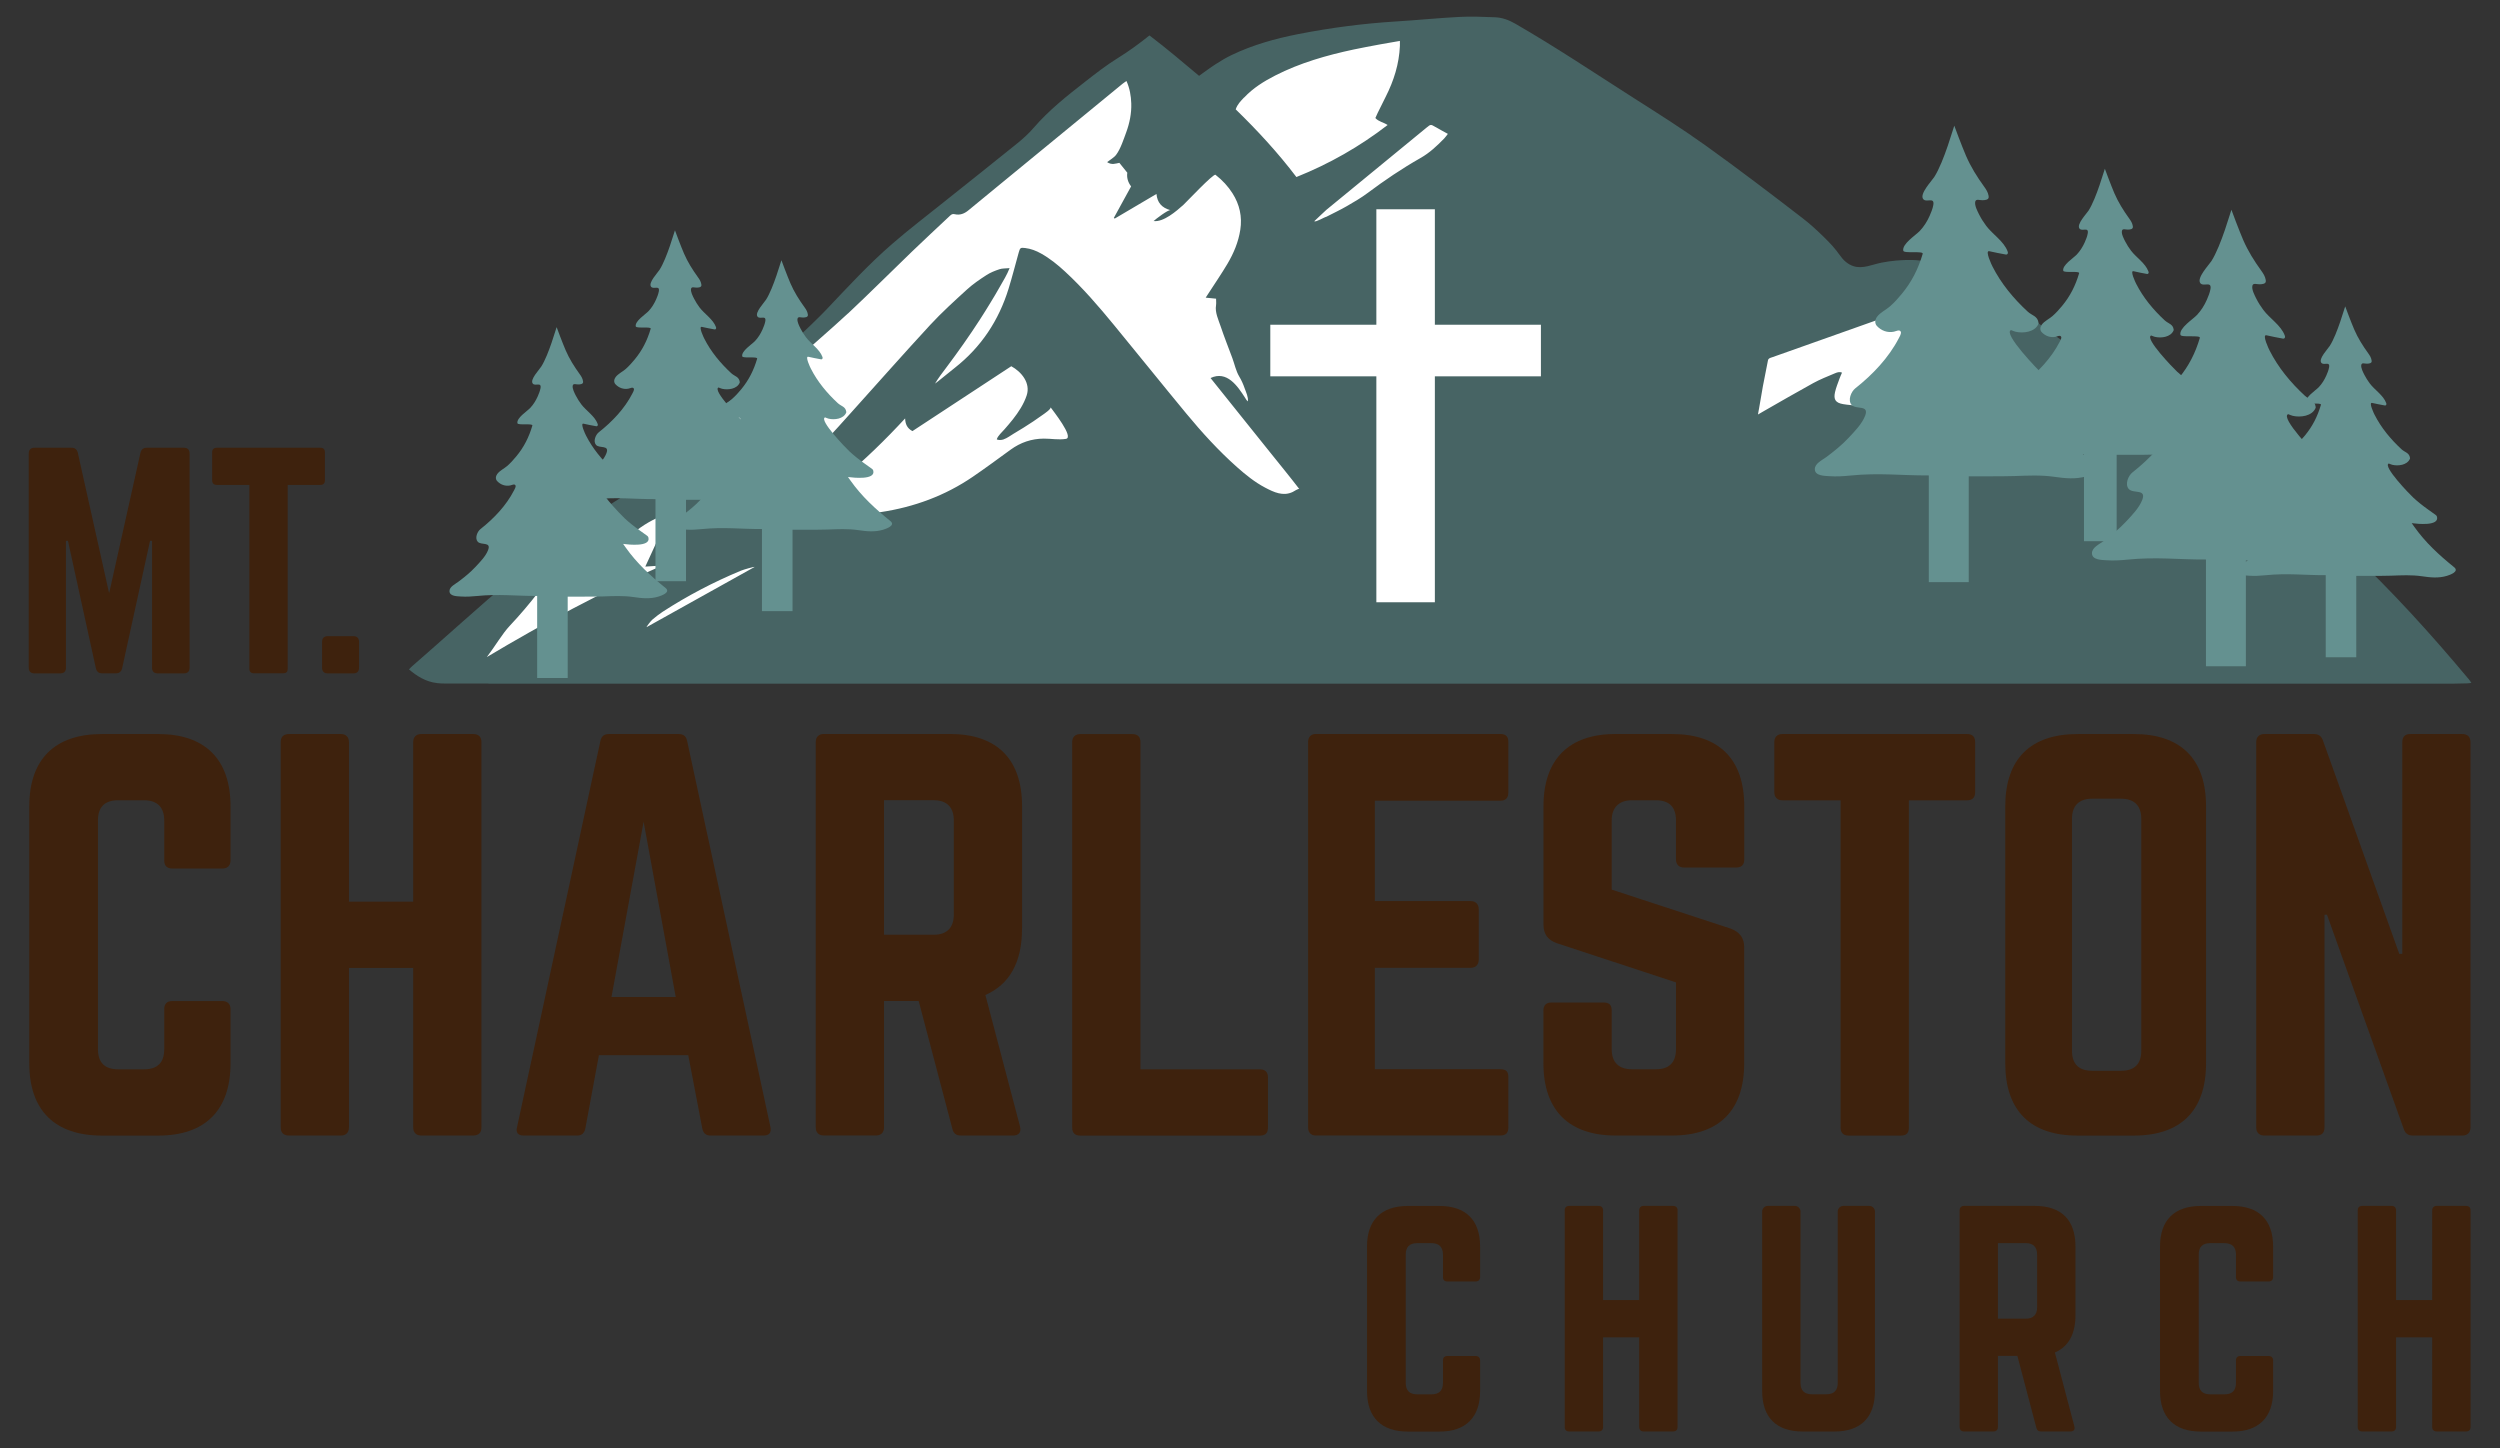 <?xml version="1.0" encoding="UTF-8"?>
<svg id="Layer_1" xmlns="http://www.w3.org/2000/svg" version="1.1" viewBox="0 0 479 277.47">
  <rect x="0" y="0" width="479" height="277.47" fill="#333333" stroke="none"/>
  <!-- Generator: Adobe Illustrator 29.4.0, SVG Export Plug-In . SVG Version: 2.1.0 Build 152)  -->
  <defs>
    <style>
      .st0 {
        fill: #fff;
      }

      .st1 {
        fill: #476464;
      }

      .st2 {
        fill: #3e220d;
      }

      .st3 {
        fill: #649190;
      }
    </style>
  </defs>
  <g>
    <g>
      <path class="st2" d="M44.17,164.87c0,.96-.58,1.54-1.54,1.54h-9.62c-1.06,0-1.54-.58-1.54-1.54v-7.69c0-2.5-1.35-3.85-3.85-3.85h-5c-2.6,0-3.85,1.35-3.85,3.85v43.85c0,2.6,1.35,3.85,3.85,3.85h5c2.5,0,3.85-1.25,3.85-3.85v-7.69c0-.96.48-1.54,1.54-1.54h9.62c.96,0,1.54.58,1.54,1.54v10.39c0,9.04-4.9,13.85-13.85,13.85h-10.77c-9.04,0-13.94-4.81-13.94-13.85v-49.24c0-9.04,4.9-13.85,13.94-13.85h10.77c8.94,0,13.85,4.81,13.85,13.85v10.39Z"/>
      <path class="st2" d="M79.17,142.18c0-.96.58-1.54,1.54-1.54h9.9c1.15,0,1.63.58,1.63,1.54v73.85c0,.96-.48,1.54-1.63,1.54h-9.9c-.96,0-1.54-.58-1.54-1.54v-30.58h-12.31v30.58c0,.96-.58,1.54-1.54,1.54h-9.9c-1.15,0-1.63-.58-1.63-1.54v-73.85c0-.96.48-1.54,1.63-1.54h9.9c.96,0,1.54.58,1.54,1.54v30.58h12.31v-30.58Z"/>
      <path class="st2" d="M136.1,217.57c-.87,0-1.35-.48-1.54-1.35l-2.69-14.04h-17.12l-2.6,14.04c-.19.87-.67,1.35-1.54,1.35h-10.29c-1.06,0-1.54-.58-1.25-1.63l15.96-73.95c.19-.96.77-1.35,1.63-1.35h13.37c.87,0,1.44.38,1.63,1.35l15.96,73.95c.19,1.06-.19,1.63-1.35,1.63h-10.19ZM123.31,157.47l-6.15,33.56h12.31l-6.15-33.56Z"/>
      <path class="st2" d="M195.82,177.95c0,6.44-2.4,10.67-7.02,12.69l6.64,25.2c.29,1.15-.29,1.73-1.35,1.73h-10c-.96,0-1.44-.48-1.63-1.35l-6.44-24.43h-6.64v24.23c0,.96-.58,1.54-1.54,1.54h-10c-.96,0-1.54-.58-1.54-1.54v-73.85c0-.96.58-1.54,1.54-1.54h24.14c9.04,0,13.85,4.81,13.85,13.85v23.46ZM178.9,179.1c2.5,0,3.85-1.35,3.85-3.85v-18.08c0-2.5-1.35-3.85-3.85-3.85h-9.52v25.77h9.52Z"/>
      <path class="st2" d="M218.51,204.88h22.89c1.06,0,1.54.58,1.54,1.54v9.62c0,1.06-.48,1.54-1.54,1.54h-34.43c-.96,0-1.54-.48-1.54-1.54v-73.85c0-.96.58-1.54,1.54-1.54h10c1.06,0,1.54.58,1.54,1.54v62.7Z"/>
      <path class="st2" d="M289,151.79c0,.96-.38,1.63-1.54,1.63h-24.04v19.23h18.37c.96,0,1.54.58,1.54,1.63v9.52c0,1.06-.58,1.63-1.54,1.63h-18.37v19.43h24.04c1.15,0,1.54.48,1.54,1.54v9.62c0,.96-.38,1.54-1.54,1.54h-35.39c-.87,0-1.44-.58-1.44-1.54v-73.85c0-.96.58-1.54,1.44-1.54h35.39c1.15,0,1.54.58,1.54,1.54v9.62Z"/>
      <path class="st2" d="M320.35,140.64c9.04,0,13.85,4.81,13.85,13.85v10.19c0,.96-.48,1.54-1.54,1.54h-10c-.96,0-1.54-.58-1.54-1.54v-7.5c0-2.5-1.25-3.85-3.85-3.85h-4.62c-2.4,0-3.85,1.35-3.85,3.85v13.27l22.89,7.5c1.63.67,2.5,1.73,2.5,3.56v22.21c0,9.04-4.81,13.85-13.85,13.85h-10.77c-8.94,0-13.85-4.81-13.85-13.85v-10.1c0-1.06.58-1.54,1.54-1.54h10c1.06,0,1.54.48,1.54,1.54v7.4c0,2.6,1.44,3.85,3.85,3.85h4.62c2.5,0,3.85-1.25,3.85-3.85v-12.79l-22.79-7.5c-1.73-.58-2.6-1.73-2.6-3.56v-22.69c0-9.04,4.9-13.85,13.85-13.85h10.77Z"/>
      <path class="st2" d="M376.9,140.64c1.06,0,1.54.58,1.54,1.54v9.62c0,.96-.48,1.54-1.54,1.54h-11.16v62.7c0,1.06-.48,1.54-1.54,1.54h-10c-.96,0-1.54-.48-1.54-1.54v-62.7h-11.16c-.96,0-1.54-.58-1.54-1.54v-9.62c0-.96.58-1.54,1.54-1.54h35.39Z"/>
      <path class="st2" d="M384.21,154.49c0-9.04,4.81-13.85,13.85-13.85h10.77c9.04,0,13.85,4.81,13.85,13.85v49.24c0,9.04-4.81,13.85-13.85,13.85h-10.77c-9.04,0-13.85-4.81-13.85-13.85v-49.24ZM406.42,205.16c2.5,0,3.85-1.25,3.85-3.85v-44.43c0-2.5-1.35-3.85-3.85-3.85h-5.58c-2.5,0-3.85,1.35-3.85,3.85v44.43c0,2.6,1.35,3.85,3.85,3.85h5.58Z"/>
      <path class="st2" d="M471.81,140.64c.96,0,1.54.58,1.54,1.54v73.85c0,.96-.58,1.54-1.54,1.54h-9.52c-.87,0-1.44-.38-1.73-1.25l-14.71-41.06h-.48v40.77c0,.96-.48,1.54-1.54,1.54h-10c-.96,0-1.54-.58-1.54-1.54v-73.85c0-.96.58-1.54,1.54-1.54h9.52c.87,0,1.44.38,1.73,1.25l14.62,40.87h.58v-40.58c0-.96.48-1.54,1.54-1.54h10Z"/>
    </g>
    <g>
      <path class="st2" d="M283.59,244.67c0,.54-.32.86-.86.86h-5.4c-.59,0-.86-.32-.86-.86v-4.32c0-1.41-.76-2.16-2.16-2.16h-2.81c-1.46,0-2.16.76-2.16,2.16v24.64c0,1.46.76,2.16,2.16,2.16h2.81c1.4,0,2.16-.7,2.16-2.16v-4.32c0-.54.27-.86.86-.86h5.4c.54,0,.86.32.86.86v5.84c0,5.08-2.76,7.78-7.78,7.78h-6.05c-5.08,0-7.84-2.7-7.84-7.78v-27.67c0-5.08,2.76-7.78,7.84-7.78h6.05c5.03,0,7.78,2.7,7.78,7.78v5.84Z"/>
      <path class="st2" d="M314.07,231.91c0-.54.32-.86.86-.86h5.57c.65,0,.92.32.92.86v41.5c0,.54-.27.86-.92.86h-5.57c-.54,0-.86-.32-.86-.86v-17.18h-6.92v17.18c0,.54-.32.86-.86.86h-5.57c-.65,0-.92-.32-.92-.86v-41.5c0-.54.27-.86.92-.86h5.57c.54,0,.86.32.86.86v17.18h6.92v-17.18Z"/>
      <path class="st2" d="M358.16,231.05c.59,0,1.08.49,1.08,1.08v34.37c0,5.08-2.7,7.78-7.78,7.78h-6.05c-5.08,0-7.78-2.7-7.78-7.78v-34.37c0-.59.49-1.08,1.08-1.08h5.19c.59,0,1.08.49,1.08,1.08v32.85c0,1.46.76,2.16,2.16,2.16h2.81c1.4,0,2.16-.7,2.16-2.16v-32.85c0-.59.49-1.08,1.08-1.08h4.97Z"/>
      <path class="st2" d="M397.66,252.01c0,3.62-1.35,6-3.94,7.13l3.73,14.16c.16.65-.16.97-.76.97h-5.62c-.54,0-.81-.27-.92-.76l-3.62-13.72h-3.73v13.62c0,.54-.32.86-.86.86h-5.62c-.54,0-.86-.32-.86-.86v-41.5c0-.54.32-.86.86-.86h13.56c5.08,0,7.78,2.7,7.78,7.78v13.18ZM388.15,252.66c1.4,0,2.16-.76,2.16-2.16v-10.16c0-1.41-.76-2.16-2.16-2.16h-5.35v14.48h5.35Z"/>
      <path class="st2" d="M435.53,244.67c0,.54-.32.86-.86.86h-5.4c-.59,0-.86-.32-.86-.86v-4.32c0-1.41-.76-2.16-2.16-2.16h-2.81c-1.46,0-2.16.76-2.16,2.16v24.64c0,1.46.76,2.16,2.16,2.16h2.81c1.4,0,2.16-.7,2.16-2.16v-4.32c0-.54.27-.86.86-.86h5.4c.54,0,.86.32.86.86v5.84c0,5.08-2.76,7.78-7.78,7.78h-6.05c-5.08,0-7.84-2.7-7.84-7.78v-27.67c0-5.08,2.76-7.78,7.84-7.78h6.05c5.03,0,7.78,2.7,7.78,7.78v5.84Z"/>
      <path class="st2" d="M466.01,231.91c0-.54.32-.86.86-.86h5.57c.65,0,.92.32.92.86v41.5c0,.54-.27.86-.92.86h-5.57c-.54,0-.86-.32-.86-.86v-17.18h-6.92v17.18c0,.54-.32.86-.86.86h-5.57c-.65,0-.92-.32-.92-.86v-41.5c0-.54.27-.86.92-.86h5.57c.54,0,.86.32.86.86v17.18h6.92v-17.18Z"/>
    </g>
    <g>
      <path class="st2" d="M35.24,85.79c.7,0,1.08.38,1.08,1.08v41.07c0,.7-.38,1.08-1.08,1.08h-5.03c-.7,0-1.08-.38-1.08-1.08v-24.32h-.38l-5.35,24.42c-.16.65-.54.97-1.19.97h-2.65c-.65,0-1.03-.32-1.19-.97l-5.35-24.42h-.38v24.32c0,.7-.38,1.08-1.08,1.08h-4.97c-.7,0-1.08-.38-1.08-1.08v-41.07c0-.7.38-1.08,1.08-1.08h7.13c.65,0,1.03.32,1.19.97l6,26.91,6-26.91c.16-.65.54-.97,1.19-.97h7.13Z"/>
      <path class="st2" d="M61.39,85.79c.59,0,.86.32.86.86v5.4c0,.54-.27.86-.86.86h-6.27v35.23c0,.59-.27.86-.86.86h-5.62c-.54,0-.86-.27-.86-.86v-35.23h-6.27c-.54,0-.86-.32-.86-.86v-5.4c0-.54.32-.86.86-.86h19.88Z"/>
      <path class="st2" d="M61.71,122.97c0-.7.38-1.08,1.08-1.08h4.92c.7,0,1.08.38,1.08,1.08v4.97c0,.7-.38,1.08-1.08,1.08h-4.92c-.7,0-1.08-.38-1.08-1.08v-4.97Z"/>
    </g>
  </g>
  <g>
    <path class="st0" d="M460.82,118.4c-4.03-4.36-7.88-8.25-11.79-11.92-5.36-5.03-11.04-9.77-16.86-14.09-5.86-4.35-12.05-8.4-18.39-12.03-1.82-1.05-3.96-2.31-5.98-3.76-2.75-1.97-5.48-4.04-8.11-6.04-.65-.49-1.32-1-1.97-1.5l-.06-.04c-5.08-3.84-10.33-7.81-15.77-11.28-2.82-1.8-6.2-3.82-9.86-5.26-2.06-.81-3.94-1.21-5.75-1.24-.13,0-.27,0-.4,0-1.71,0-3.42.16-5.08.49-.42.08-.86.21-1.33.34-.93.26-1.99.56-3.09.56-.59,0-1.16-.09-1.69-.26-.71-.23-1.36-.6-1.95-1.09-.49-.41-.95-.92-1.39-1.54-.93-1.33-1.99-2.41-2.91-3.3-1.05-1.02-2.44-2.34-3.95-3.5-6.82-5.25-12.58-9.62-18.47-13.85-4.18-3-8.62-5.82-12.92-8.55-.26-.17-.53-.34-.79-.5-1.97-1.25-3.96-2.54-5.89-3.79-5.48-3.54-11.14-7.19-16.83-10.47-1.14-.65-2.17-.99-3.17-1.02-.19,0-.38-.01-.57-.02-1.31-.05-2.67-.1-3.99-.1-.77,0-1.46.02-2.12.05-2.23.12-4.51.3-6.71.47-1.77.14-3.6.28-5.41.4-6.17.38-12.44,1.19-18.62,2.41-4.92.97-8.85,2.2-12.36,3.88-.86.41-1.77.93-2.93,1.67-.72.46-1.41.96-2.14,1.49-.32.23-.66.47-1,.71l-.9.64-.84-.71c-.45-.38-.91-.77-1.36-1.14-2.34-1.96-4.75-3.98-7.21-5.89-1.9,1.48-3.6,2.67-5.41,3.79-2.11,1.31-4.14,2.89-5.92,4.28-1.88,1.46-3.56,2.79-5.17,4.18-1.84,1.59-3.36,3.09-4.64,4.57-.91,1.05-2.03,2.11-3.41,3.23-2.96,2.4-5.99,4.81-8.92,7.15-1.69,1.34-3.43,2.73-5.14,4.1-.88.71-1.79,1.42-2.66,2.11-2.35,1.86-4.77,3.77-7.06,5.75-3.95,3.42-7.61,7.3-11.16,11.06-.46.49-.94.99-1.41,1.49-2.44,2.57-11.17,10.78-18.52,17.6-8.06,7.48-15.31,14.08-18.26,16.65l.12.16-1.38.85c-3.78,2.33-7.5,4.85-11.39,7.73-3.5,2.6-7.04,5.4-10.8,8.58-3.71,3.13-7.89,6.84-11.93,10.42-2.33,2.06-4.54,4.02-6.64,5.86,1.15.77,2.21,1.18,3.34,1.3h.01s.01,0,.01,0c0,0,.56.07,1.12.07.07,0,.13,0,.19,0h.02s.02,0,.02,0h9.7v.03h374.93c.22,0,.47,0,.72-.01-3.43-4.06-6.65-7.72-9.81-11.14Z"/>
    <path class="st1" d="M472.99,130.11c-7.22-8.63-14.76-16.97-22.97-24.67-10.82-10.15-22.64-18.94-35.52-26.32-2-1.15-3.99-2.34-5.86-3.68-3.4-2.44-6.72-4.99-10.06-7.52-5.21-3.94-10.41-7.88-15.92-11.39-3.23-2.05-6.53-3.98-10.11-5.38-2.01-.79-4.07-1.31-6.25-1.34-1.94-.03-3.88.14-5.78.51-1.75.34-3.6,1.26-5.39.68-1.13-.37-1.94-1.14-2.61-2.09-.91-1.3-1.94-2.4-3.08-3.51-1.3-1.27-2.64-2.5-4.08-3.61-6.11-4.71-12.25-9.38-18.52-13.88-4.47-3.2-9.13-6.15-13.77-9.1-7.53-4.8-15.04-9.84-22.78-14.29-1.18-.68-2.46-1.16-3.83-1.21-2.27-.08-4.55-.19-6.81-.07-4.05.21-8.08.62-12.13.87-6.33.39-12.59,1.21-18.81,2.43-4.38.86-8.66,2.06-12.7,3.99-1.07.51-2.09,1.12-3.08,1.76-1.08.69-2.1,1.47-3.19,2.24-3.13-2.62-6.23-5.26-9.5-7.74-2.04,1.63-3.94,3.02-6.15,4.39-2.11,1.31-4.08,2.84-6.04,4.37-3.54,2.76-7.06,5.53-10.01,8.95-.96,1.12-2.08,2.12-3.23,3.05-4.66,3.77-9.37,7.49-14.06,11.24-3.27,2.62-6.6,5.16-9.76,7.9-4.52,3.91-8.56,8.31-12.67,12.64-4.58,4.84-32.2,30.37-37.29,34.68-.14.12-.33.18-.5.27.02.02.03.04.05.06-7.9,4.86-15.28,10.46-22.36,16.44-6.1,5.15-13.42,11.8-19.44,17.03-.14.13-.27.28-.42.45,1.45,1.23,3.2,2.38,5.4,2.62,0,0,.8.1,1.54.08h8.27v.03h376.38s2.48-.05,2.81-.06c.21,0,.42-.05.75-.09-.21-.31-.34-.53-.5-.72ZM124.97,118.74c.63-.53,1.27-1.05,1.96-1.5,4.76-3.09,9.77-5.71,15.01-7.89.66-.27,2.6-.8,2.64-.72-6.53,3.63-14.16,7.9-20.69,11.53-.06-.07.81-1.19,1.08-1.42ZM192.29,84.18c.69-.23,1.32-.73,1.93-1.09.63-.37,1.26-.76,1.88-1.14,1.26-.79,2.5-1.6,3.7-2.48.17-.12,1.7-1.14,1.48-1.45.43.62,4.58,5.8,2.95,6.07-1.4.23-2.84-.06-4.24-.05-2.35.01-4.46.74-6.36,2.12-2.4,1.74-4.78,3.51-7.23,5.18-5.34,3.65-11.28,5.82-17.65,6.78-4.07.61-8.17,1.01-12.25,1.6-2.77.4-5.51.97-8.27,1.47-.15.03-.3.05-.48.01,9.76-5.54,18.08-12.82,25.67-21.03.04,1.06.36,1.87,1.4,2.43,6.29-4.12,12.61-8.27,18.94-12.43,1.97,1.08,3.73,3.23,2.95,5.59-.56,1.69-1.55,3.19-2.64,4.58-.51.65-1.05,1.27-1.59,1.89-.47.55-1.3,1.26-1.5,1.94-.02.07.49.14.54.14.27,0,.53-.04.78-.12ZM337,78.47c.26-1.49.5-2.98.77-4.47.31-1.65.64-3.29.97-4.94.09-.45.48-.49.81-.61,2.17-.78,4.35-1.54,6.52-2.31,4.78-1.69,9.57-3.38,14.34-5.09.55-.2.93-.22,1.42.2,10.28,8.87,20.58,17.73,30.87,26.59.15.13.28.27.42.4-.03.05-.06.1-.1.15-7.72-2.82-15.45-5.65-23.27-8.51-.14.33-.27.62-.39.91-.46,1.09-.85,2.22-1.38,3.28-.86,1.72-1.45,1.74-2.51.17-.28-.41-.55-.82-.8-1.25-1.95-3.32-4.93-4.91-8.68-5.25-.95-.09-1.91-.15-2.85-.31-1.43-.24-1.87-.87-1.55-2.29.2-.89.56-1.75.87-2.62.13-.37.3-.72.47-1.12-.53-.23-.97-.03-1.37.13-1.39.59-2.81,1.14-4.14,1.87-3.21,1.76-6.37,3.6-9.54,5.41-.3.17-.61.35-1.05.61.08-.43.12-.68.16-.93ZM295.24,62.22v9.89h-20.32v43.29h-11.21v-43.29h-20.32v-9.89h20.32v-22.13h11.21v22.13h20.32ZM275.04,24.33c.75.45,1.54.86,2.37,1.32-.25.31-.45.62-.69.87-1.38,1.42-2.81,2.77-4.56,3.76-3.53,2-6.88,4.27-10.14,6.71-1.26.94-2.64,1.74-4.01,2.53-1.25.72-2.57,1.34-3.89,2.02-.4.07-2.06,1.1-2.3.84.25-.23,2.1-2,2.32-2.18,6.39-5.25,12.79-10.5,19.19-15.75.81-.67.81-.64,1.7-.11ZM238.39,18.68c1.69-1.81,3.76-3.09,5.94-4.21,4.76-2.43,9.86-3.88,15.05-4.99,2.54-.54,8.36-1.59,8.84-1.64,0,.39.01.68,0,.96-.15,3.45-1.16,6.66-2.71,9.72-.52,1.03-1.03,2.06-1.54,3.1-.16.32-.3.65-.45.99.62.71,1.53.8,2.35,1.34-5.38,4.15-11.17,7.44-17.48,9.97-3.54-4.67-7.47-8.92-11.63-12.97.32-.97.99-1.62,1.61-2.28ZM162.47,60.07c4.16-3.9,8.19-7.94,12.3-11.9,2.33-2.24,4.7-4.44,7.05-6.65.3-.28.56-.61,1.1-.48,1,.24,1.86-.1,2.65-.76,1.77-1.48,3.57-2.93,5.35-4.4,8.05-6.61,16.1-13.22,24.16-19.83.22-.18.46-.32.75-.53.64,1.43.87,2.85.92,4.3.06,1.9-.32,3.77-.97,5.54-.48,1.3-1.09,3.2-1.93,4.3-.4.54-1.2.98-1.73,1.4.88.61,1.69.26,2.35.14.53.66,1,1.25,1.52,1.89-.13.91.1,1.81.73,2.62-1.11,2.03-2.21,4.04-3.31,6.04.06.04.11.09.17.13,2.63-1.55,5.25-3.09,8-4.72.15,1.63.98,2.64,2.68,3.11-.45-.12-2.86,1.73-3.23,2.08,1.89.26,4.39-1.92,5.71-3.1.52-.47,5.77-6.06,6.15-5.76,1.34,1.05,2.41,2.21,3.26,3.55,1.36,2.14,1.88,4.47,1.49,6.99-.36,2.35-1.27,4.5-2.47,6.53-1.11,1.87-2.34,3.66-3.52,5.49-.19.29-.37.57-.64.98.79.08,1.39.14,1.99.2,0,.49.05.89-.01,1.27-.23,1.35.46,2.76.88,4.01.68,2.04,1.5,4.08,2.25,6.11.42,1.13.68,2.45,1.3,3.49.44.73.78,1.5,1.06,2.3.26.74.73,1.69.61,2.49-.24-.18-.38-.43-.53-.68-1.46-2.28-3.49-5.27-6.62-3.79,1.96,2.44,3.85,4.81,5.74,7.17,1.88,2.34,3.76,4.68,5.63,7.02,1.88,2.35,3.8,4.68,5.64,7.08-.13-.17-1.1.49-1.27.56-1.85.88-3.6.05-5.26-.82-2-1.05-3.74-2.46-5.42-3.95-3.53-3.14-6.71-6.63-9.71-10.26-4.64-5.61-9.2-11.3-13.83-16.93-2.95-3.59-5.98-7.12-9.41-10.28-1.41-1.3-2.89-2.5-4.57-3.44-.96-.54-1.97-.93-3.06-1.06-.9-.11-.98-.04-1.23.85-.65,2.32-1.24,4.65-1.95,6.95-1.88,6.09-5.25,11.18-10.28,15.14-1.09.86-2.16,1.74-3.24,2.61-.18.15-.38.28-.57.43.66-1.12,1.42-2.1,2.17-3.09,2.23-2.97,4.43-6.08,6.41-9.15.68-1.05,1.34-2.11,1.99-3.18.65-1.07,1.3-2.14,1.91-3.24.6-1.07,1.28-2.12,1.81-3.47-.78.08-1.39.03-1.93.21-.87.29-1.75.63-2.51,1.13-1.3.84-2.59,1.72-3.73,2.76-2.41,2.2-4.84,4.4-7.05,6.79-5.14,5.57-10.16,11.26-15.23,16.89-3.11,3.46-6.19,6.94-9.65,10.06-1.02.93-2.12,1.78-3.26,2.56-.61.42-1.36.63-2.07.88-.16.06-.39-.06-.67-.11.96-1.33,1.84-2.56,2.72-3.8.87-1.22,1.77-2.41,2.7-3.84-1.36-.17-2.49-.37-3.64-.44-4.35-.26-8.52.64-12.61,2.04-4.03,1.38-7.85,3.19-11.55,5.25,9.97-7.4,32.73-27.22,37.5-31.69ZM108.11,106.47c.19-.29.38-.56.65-.96.34.56.28.98.17,1.38-.19.63-.36,1.28-.65,1.86-.99,2.01-2.03,3.99-3.05,5.99-.16.31-.33.61-.59,1.1.43-.19.67-.26.88-.39.95-.59,1.92-1.16,2.84-1.8,2.74-1.92,5.08-4.29,7.5-6.58,1.79-1.7,3.62-3.37,5.51-4.96,1.8-1.51,3.83-2.68,6.05-3.5.25-.09.52-.14.92-.25-1.6,3.48-3.12,6.78-4.7,10.2.89-.06,1.62-.1,2.34-.15.01.06.99-.15,1.01-.09-11.4,4.88-23.1,11.24-33.71,17.57,1.55-2.01,2.92-4.43,4.41-6.01,3.9-4.14,7.32-8.65,10.42-13.42Z"/>
    <path class="st3" d="M125.59,111.36v-15.72s-.05-.01-.08-.01c-3.83.03-7.27-.42-11.52.02-1,.1-2.01.16-3.01.09-.7-.05-2.16-.02-2.19-1.02-.02-.84,1.1-1.35,1.66-1.78,1.18-.88,2.34-1.81,3.34-2.89.85-.92,1.95-2.02,2.4-3.21.64-1.67-1.35-.86-1.99-1.6-.6-.68-.08-1.95.54-2.43,2.54-2,4.94-4.51,6.42-7.41.11-.21.4-.69.28-.94-.18-.37-.71-.06-1.01,0-.94.2-1.87-.15-2.51-.84-.36-.39-.28-.95.02-1.35.47-.65,1.31-1.02,1.91-1.54.64-.56,1.2-1.19,1.74-1.84,1.47-1.77,2.43-3.68,3.08-5.9.14-.48-2.76,0-2.86-.45-.21-1,1.85-2.3,2.43-2.91.62-.65,1.1-1.43,1.46-2.24.22-.5.43-1.03.53-1.56.23-1.29-1.05-.28-1.5-.91-.55-.76,1.26-2.63,1.64-3.23,1.45-2.26,2.88-7.49,2.95-7.56.02.07,1.16,3.13,1.74,4.46.7,1.62,1.63,3.09,2.66,4.52.3.41.57.83.65,1.34,0,.06.02.12.02.19.01.44-.6.46-.91.47-.45.01-.95-.24-1.07.2-.15.55.35,1.48.59,1.95.29.58.65,1.12,1.03,1.64.92,1.23,2.6,2.27,3.14,3.74.03.08.06.18.04.26-.04.13-.12.25-.29.22-.82-.14-1.63-.31-2.45-.49-.7-.16.39,2.11.47,2.25,1.27,2.52,3.11,4.73,5.18,6.64.66.6,1.49.65,1.62,1.68,0,.04,0,.09-.02.13-.51,1.22-2.25,1.43-3.37,1.16-.22-.05-.43-.16-.68-.25-1.23.49,4.01,5.91,4.7,6.54.42.39.86.76,1.3,1.12.96.78,1.99,1.47,2.99,2.2.13.09.21.2.25.36.45,1.83-3.88,1.33-4.63,1.23-.06,0-.12-.01-.22-.03.17.24.32.46.47.67,2.17,3.06,4.76,5.44,7.66,7.78,1.04.84-.78,1.47-1.4,1.66-1.59.48-3.17.31-4.79.07-1.93-.28-3.89-.18-5.83-.11-1.94.07-6.41.02-6.73.04v15.59h-5.87Z"/>
    <path class="st3" d="M145.99,117.09v-15.72s-.05-.01-.08-.01c-3.83.03-7.27-.42-11.52.02-1,.1-2.01.16-3.01.09-.7-.05-2.16-.02-2.19-1.02-.02-.84,1.1-1.35,1.66-1.78,1.18-.88,2.34-1.81,3.34-2.89.85-.92,1.95-2.02,2.4-3.21.64-1.67-1.35-.86-1.99-1.6-.6-.68-.08-1.95.54-2.43,2.54-2,4.94-4.51,6.42-7.41.11-.21.4-.69.28-.94-.18-.37-.71-.06-1.01,0-.94.2-1.87-.15-2.51-.84-.36-.39-.28-.95.02-1.35.47-.65,1.31-1.02,1.91-1.54.64-.56,1.2-1.19,1.74-1.84,1.47-1.77,2.43-3.68,3.08-5.9.14-.48-2.76,0-2.86-.45-.21-1,1.85-2.3,2.43-2.91.62-.65,1.1-1.43,1.46-2.24.22-.5.43-1.03.53-1.56.23-1.29-1.05-.28-1.5-.91-.55-.76,1.26-2.63,1.64-3.23,1.45-2.26,2.88-7.49,2.95-7.56.02.07,1.16,3.13,1.74,4.46.7,1.62,1.63,3.09,2.66,4.52.3.41.57.83.65,1.34,0,.06.02.12.02.19.01.44-.6.46-.91.47-.45.01-.95-.24-1.07.2-.15.55.35,1.48.59,1.95.29.58.65,1.12,1.03,1.64.92,1.23,2.6,2.27,3.14,3.74.03.08.06.18.04.26-.04.13-.12.25-.29.22-.82-.14-1.63-.31-2.44-.49-.7-.16.39,2.11.47,2.25,1.27,2.52,3.11,4.73,5.18,6.64.66.6,1.49.65,1.62,1.68,0,.04,0,.09-.02.13-.51,1.22-2.25,1.43-3.37,1.16-.22-.05-.43-.16-.68-.25-1.23.49,4.01,5.91,4.7,6.54.42.39.86.76,1.3,1.12.96.78,1.99,1.47,2.99,2.2.13.09.21.2.25.36.45,1.83-3.88,1.33-4.63,1.23-.06,0-.12-.01-.22-.03.17.24.32.46.47.67,2.17,3.06,4.76,5.44,7.66,7.78,1.04.84-.78,1.47-1.4,1.66-1.59.48-3.17.31-4.79.07-1.93-.28-3.89-.18-5.83-.11-1.94.07-6.41.02-6.73.04v15.59h-5.87Z"/>
    <path class="st3" d="M102.92,129.91v-15.72s-.05-.01-.08-.01c-3.83.03-7.27-.42-11.52.02-1,.1-2.01.16-3.01.09-.7-.05-2.16-.02-2.19-1.02-.02-.84,1.1-1.35,1.66-1.78,1.18-.88,2.34-1.81,3.34-2.89.85-.92,1.95-2.02,2.4-3.21.64-1.67-1.35-.86-1.99-1.6-.6-.68-.08-1.95.54-2.43,2.54-2,4.94-4.51,6.42-7.41.11-.21.4-.69.28-.94-.18-.37-.71-.06-1.01,0-.94.2-1.87-.15-2.51-.84-.36-.39-.28-.95.02-1.35.47-.65,1.31-1.02,1.91-1.54.64-.56,1.2-1.19,1.74-1.84,1.47-1.77,2.43-3.68,3.08-5.9.14-.48-2.76,0-2.86-.45-.21-1,1.85-2.3,2.43-2.91.62-.65,1.1-1.43,1.46-2.24.22-.5.43-1.03.53-1.56.23-1.29-1.05-.28-1.5-.91-.55-.76,1.26-2.63,1.64-3.23,1.45-2.26,2.88-7.49,2.95-7.56.02.07,1.16,3.13,1.74,4.46.7,1.62,1.63,3.09,2.66,4.52.3.41.57.83.65,1.34,0,.06.02.12.02.19.01.44-.6.46-.91.47-.45.01-.95-.24-1.07.2-.15.55.35,1.48.59,1.95.29.58.65,1.12,1.03,1.64.92,1.23,2.6,2.27,3.14,3.74.03.08.06.18.04.26-.04.13-.12.25-.29.22-.82-.14-1.63-.31-2.45-.49-.7-.16.39,2.11.47,2.25,1.27,2.52,3.11,4.73,5.18,6.64.66.6,1.49.65,1.62,1.68,0,.04,0,.09-.02.13-.51,1.22-2.24,1.43-3.37,1.16-.22-.05-.43-.16-.68-.25-1.23.49,4.01,5.91,4.7,6.54.42.39.86.76,1.3,1.12.96.78,1.99,1.47,2.99,2.2.13.09.21.2.25.36.45,1.83-3.88,1.33-4.63,1.23-.06,0-.12-.01-.22-.03.17.24.32.46.47.67,2.17,3.06,4.76,5.44,7.66,7.78,1.04.84-.78,1.47-1.4,1.66-1.59.48-3.17.31-4.79.07-1.93-.28-3.89-.18-5.83-.11-1.94.07-6.41.02-6.73.04v15.59h-5.87Z"/>
    <path class="st3" d="M445.61,125.93v-15.72s-.05-.01-.08-.01c-3.83.03-7.27-.42-11.52.02-1,.1-2.01.16-3.01.09-.7-.05-2.16-.02-2.19-1.02-.02-.84,1.1-1.35,1.66-1.78,1.18-.88,2.34-1.81,3.34-2.89.85-.92,1.95-2.02,2.4-3.21.64-1.67-1.35-.86-1.99-1.6-.6-.68-.08-1.95.54-2.43,2.54-2,4.94-4.51,6.42-7.41.11-.21.4-.69.28-.94-.18-.37-.71-.06-1.01,0-.94.2-1.87-.15-2.51-.84-.36-.39-.28-.95.02-1.35.47-.65,1.31-1.02,1.91-1.54.64-.56,1.2-1.19,1.74-1.84,1.47-1.77,2.43-3.68,3.08-5.9.14-.48-2.76,0-2.86-.45-.21-1,1.85-2.3,2.43-2.91.62-.65,1.1-1.43,1.46-2.24.22-.5.43-1.03.53-1.56.23-1.29-1.05-.28-1.5-.91-.55-.76,1.26-2.63,1.64-3.23,1.45-2.26,2.88-7.49,2.95-7.56.02.07,1.16,3.13,1.74,4.46.7,1.62,1.63,3.09,2.66,4.52.3.41.57.83.65,1.34,0,.06.02.12.02.19.01.44-.6.46-.91.47-.45.01-.95-.24-1.07.2-.15.55.35,1.48.59,1.95.29.58.65,1.12,1.03,1.64.92,1.23,2.6,2.27,3.14,3.74.03.08.06.18.04.26-.04.13-.12.25-.29.22-.82-.14-1.63-.31-2.45-.49-.7-.16.39,2.11.47,2.25,1.27,2.52,3.11,4.73,5.18,6.64.66.6,1.49.65,1.62,1.68,0,.04,0,.09-.02.13-.51,1.22-2.25,1.43-3.37,1.16-.22-.05-.43-.16-.68-.25-1.23.49,4.01,5.91,4.7,6.54.42.39.86.76,1.3,1.12.96.78,1.99,1.47,2.99,2.2.13.09.21.2.25.36.45,1.83-3.88,1.33-4.63,1.23-.06,0-.12-.01-.22-.03.17.24.32.46.47.67,2.17,3.06,4.76,5.44,7.66,7.78,1.04.84-.78,1.47-1.4,1.66-1.59.48-3.17.31-4.79.07-1.93-.28-3.89-.18-5.83-.11-1.94.07-6.41.02-6.73.04v15.59h-5.87Z"/>
    <path class="st3" d="M399.29,103.7v-16.68s-.06-.01-.08-.01c-4.06.04-7.71-.44-12.22.02-1.06.11-2.13.18-3.2.09-.74-.06-2.29-.02-2.32-1.09-.02-.89,1.16-1.44,1.77-1.89,1.25-.94,2.48-1.92,3.55-3.07.9-.97,2.07-2.15,2.55-3.41.67-1.78-1.43-.92-2.11-1.69-.63-.72-.08-2.07.57-2.58,2.7-2.13,5.24-4.79,6.82-7.87.11-.22.42-.73.3-.99-.19-.39-.75-.06-1.07,0-.99.21-1.98-.16-2.66-.89-.39-.41-.3-1,.02-1.44.5-.68,1.39-1.08,2.03-1.63.68-.59,1.28-1.26,1.85-1.95,1.56-1.88,2.58-3.91,3.27-6.27.15-.51-2.93,0-3.04-.48-.23-1.06,1.96-2.44,2.58-3.09.65-.69,1.17-1.51,1.55-2.38.23-.53.46-1.09.56-1.66.25-1.37-1.12-.3-1.59-.96-.58-.81,1.33-2.8,1.74-3.42,1.54-2.4,3.06-7.95,3.13-8.03.02.07,1.23,3.32,1.84,4.73.74,1.71,1.73,3.28,2.82,4.8.31.43.61.88.69,1.43,0,.06.02.13.02.2.01.47-.63.49-.96.5-.47.01-1.01-.25-1.13.22-.16.58.37,1.57.63,2.07.31.61.69,1.19,1.1,1.74.98,1.3,2.76,2.41,3.33,3.97.03.09.07.19.05.27-.04.14-.12.26-.31.23-.87-.15-1.73-.33-2.59-.53-.74-.17.42,2.24.5,2.39,1.35,2.67,3.3,5.02,5.49,7.04.7.64,1.58.69,1.71,1.78,0,.05,0,.1-.02.14-.54,1.29-2.38,1.52-3.58,1.23-.24-.06-.46-.17-.72-.26-1.31.52,4.25,6.27,4.99,6.95.45.41.91.81,1.38,1.19,1.02.83,2.11,1.56,3.17,2.33.14.1.23.22.27.38.47,1.95-4.11,1.41-4.91,1.31-.06,0-.13-.02-.23-.03.18.26.34.48.49.71,2.31,3.25,5.05,5.77,8.13,8.25,1.11.89-.83,1.56-1.48,1.76-1.69.51-3.36.32-5.08.08-2.05-.29-4.13-.19-6.19-.11-2.06.07-6.81.03-7.15.04v16.55h-6.23Z"/>
    <path class="st3" d="M369.56,111.56v-20.45s-.07-.02-.1-.02c-4.98.04-9.45-.54-14.98.03-1.3.13-2.61.21-3.92.12-.91-.07-2.81-.02-2.84-1.33-.03-1.1,1.43-1.76,2.17-2.31,1.54-1.15,3.04-2.35,4.35-3.76,1.11-1.19,2.53-2.63,3.12-4.18.83-2.18-1.75-1.12-2.59-2.08-.78-.89-.1-2.53.7-3.17,3.31-2.61,6.42-5.87,8.36-9.64.14-.27.52-.9.36-1.22-.23-.48-.92-.08-1.31,0-1.22.26-2.43-.19-3.26-1.09-.47-.51-.37-1.23.02-1.76.62-.84,1.71-1.32,2.48-2,.83-.72,1.56-1.54,2.26-2.39,1.91-2.31,3.16-4.79,4.01-7.68.18-.62-3.59,0-3.72-.59-.28-1.3,2.41-2.99,3.16-3.79.8-.85,1.43-1.85,1.9-2.92.28-.65.57-1.34.69-2.03.3-1.68-1.37-.37-1.95-1.18-.71-.99,1.63-3.43,2.13-4.2,1.89-2.94,3.75-9.74,3.84-9.84.02.09,1.51,4.07,2.26,5.8.91,2.1,2.12,4.03,3.46,5.88.38.53.74,1.08.85,1.75.01.08.02.16.02.24.02.57-.78.6-1.18.61-.58.02-1.23-.31-1.39.26-.19.71.46,1.93.77,2.54.38.75.84,1.46,1.34,2.13,1.2,1.6,3.39,2.96,4.08,4.86.04.11.08.24.06.34-.05.17-.15.32-.38.28-1.07-.18-2.12-.41-3.18-.64-.91-.2.51,2.74.61,2.93,1.66,3.28,4.04,6.15,6.73,8.63.85.79,1.93.84,2.1,2.19,0,.06,0,.12-.02.17-.66,1.58-2.92,1.86-4.38,1.51-.29-.07-.56-.2-.88-.32-1.6.64,5.21,7.69,6.11,8.51.55.5,1.11.99,1.69,1.46,1.25,1.02,2.59,1.91,3.89,2.86.17.12.28.26.33.47.58,2.39-5.04,1.73-6.02,1.6-.08-.01-.15-.02-.28-.04.22.32.41.59.61.87,2.83,3.98,6.19,7.08,9.96,10.12,1.36,1.09-1.02,1.92-1.82,2.16-2.07.62-4.12.4-6.23.1-2.51-.36-5.06-.23-7.58-.14-2.52.09-8.34.03-8.76.05v20.28h-7.63Z"/>
    <path class="st3" d="M422.66,127.67v-20.45s-.07-.02-.1-.02c-4.98.04-9.45-.54-14.98.03-1.3.13-2.61.21-3.92.12-.91-.07-2.81-.02-2.84-1.33-.03-1.1,1.43-1.76,2.17-2.31,1.54-1.15,3.04-2.35,4.35-3.76,1.11-1.19,2.53-2.63,3.12-4.18.83-2.18-1.75-1.12-2.59-2.08-.78-.89-.1-2.53.7-3.17,3.31-2.61,6.42-5.87,8.36-9.64.14-.27.52-.9.36-1.22-.23-.48-.92-.08-1.31,0-1.22.26-2.43-.19-3.26-1.09-.47-.51-.37-1.23.02-1.76.62-.84,1.71-1.32,2.48-2,.83-.72,1.56-1.54,2.26-2.39,1.91-2.31,3.16-4.79,4.01-7.68.18-.62-3.59,0-3.72-.59-.28-1.3,2.41-2.99,3.16-3.79.8-.85,1.43-1.85,1.9-2.92.28-.65.57-1.34.69-2.03.3-1.68-1.37-.37-1.95-1.18-.71-.99,1.63-3.43,2.13-4.2,1.89-2.94,3.75-9.74,3.84-9.84.02.09,1.51,4.07,2.26,5.8.91,2.1,2.12,4.03,3.46,5.88.38.53.74,1.08.85,1.75.01.08.02.16.02.24.02.57-.78.6-1.18.61-.58.02-1.23-.31-1.39.26-.19.71.46,1.93.77,2.54.38.75.84,1.46,1.34,2.13,1.2,1.6,3.39,2.96,4.08,4.86.04.11.08.24.06.34-.05.17-.15.32-.38.28-1.07-.18-2.12-.41-3.18-.64-.91-.2.51,2.74.61,2.93,1.66,3.28,4.04,6.15,6.73,8.63.85.79,1.93.84,2.1,2.19,0,.06,0,.12-.02.17-.66,1.58-2.92,1.86-4.38,1.51-.29-.07-.56-.2-.88-.32-1.6.64,5.21,7.69,6.11,8.51.55.5,1.11.99,1.69,1.46,1.25,1.02,2.59,1.91,3.89,2.86.17.12.28.26.33.47.58,2.39-5.04,1.73-6.02,1.6-.08-.01-.15-.02-.28-.04.22.32.41.59.61.87,2.83,3.98,6.19,7.08,9.96,10.12,1.36,1.09-1.02,1.92-1.82,2.16-2.07.62-4.12.4-6.23.1-2.51-.36-5.06-.23-7.58-.14-2.52.09-8.34.03-8.76.05v20.28h-7.63Z"/>
  </g>
</svg>
